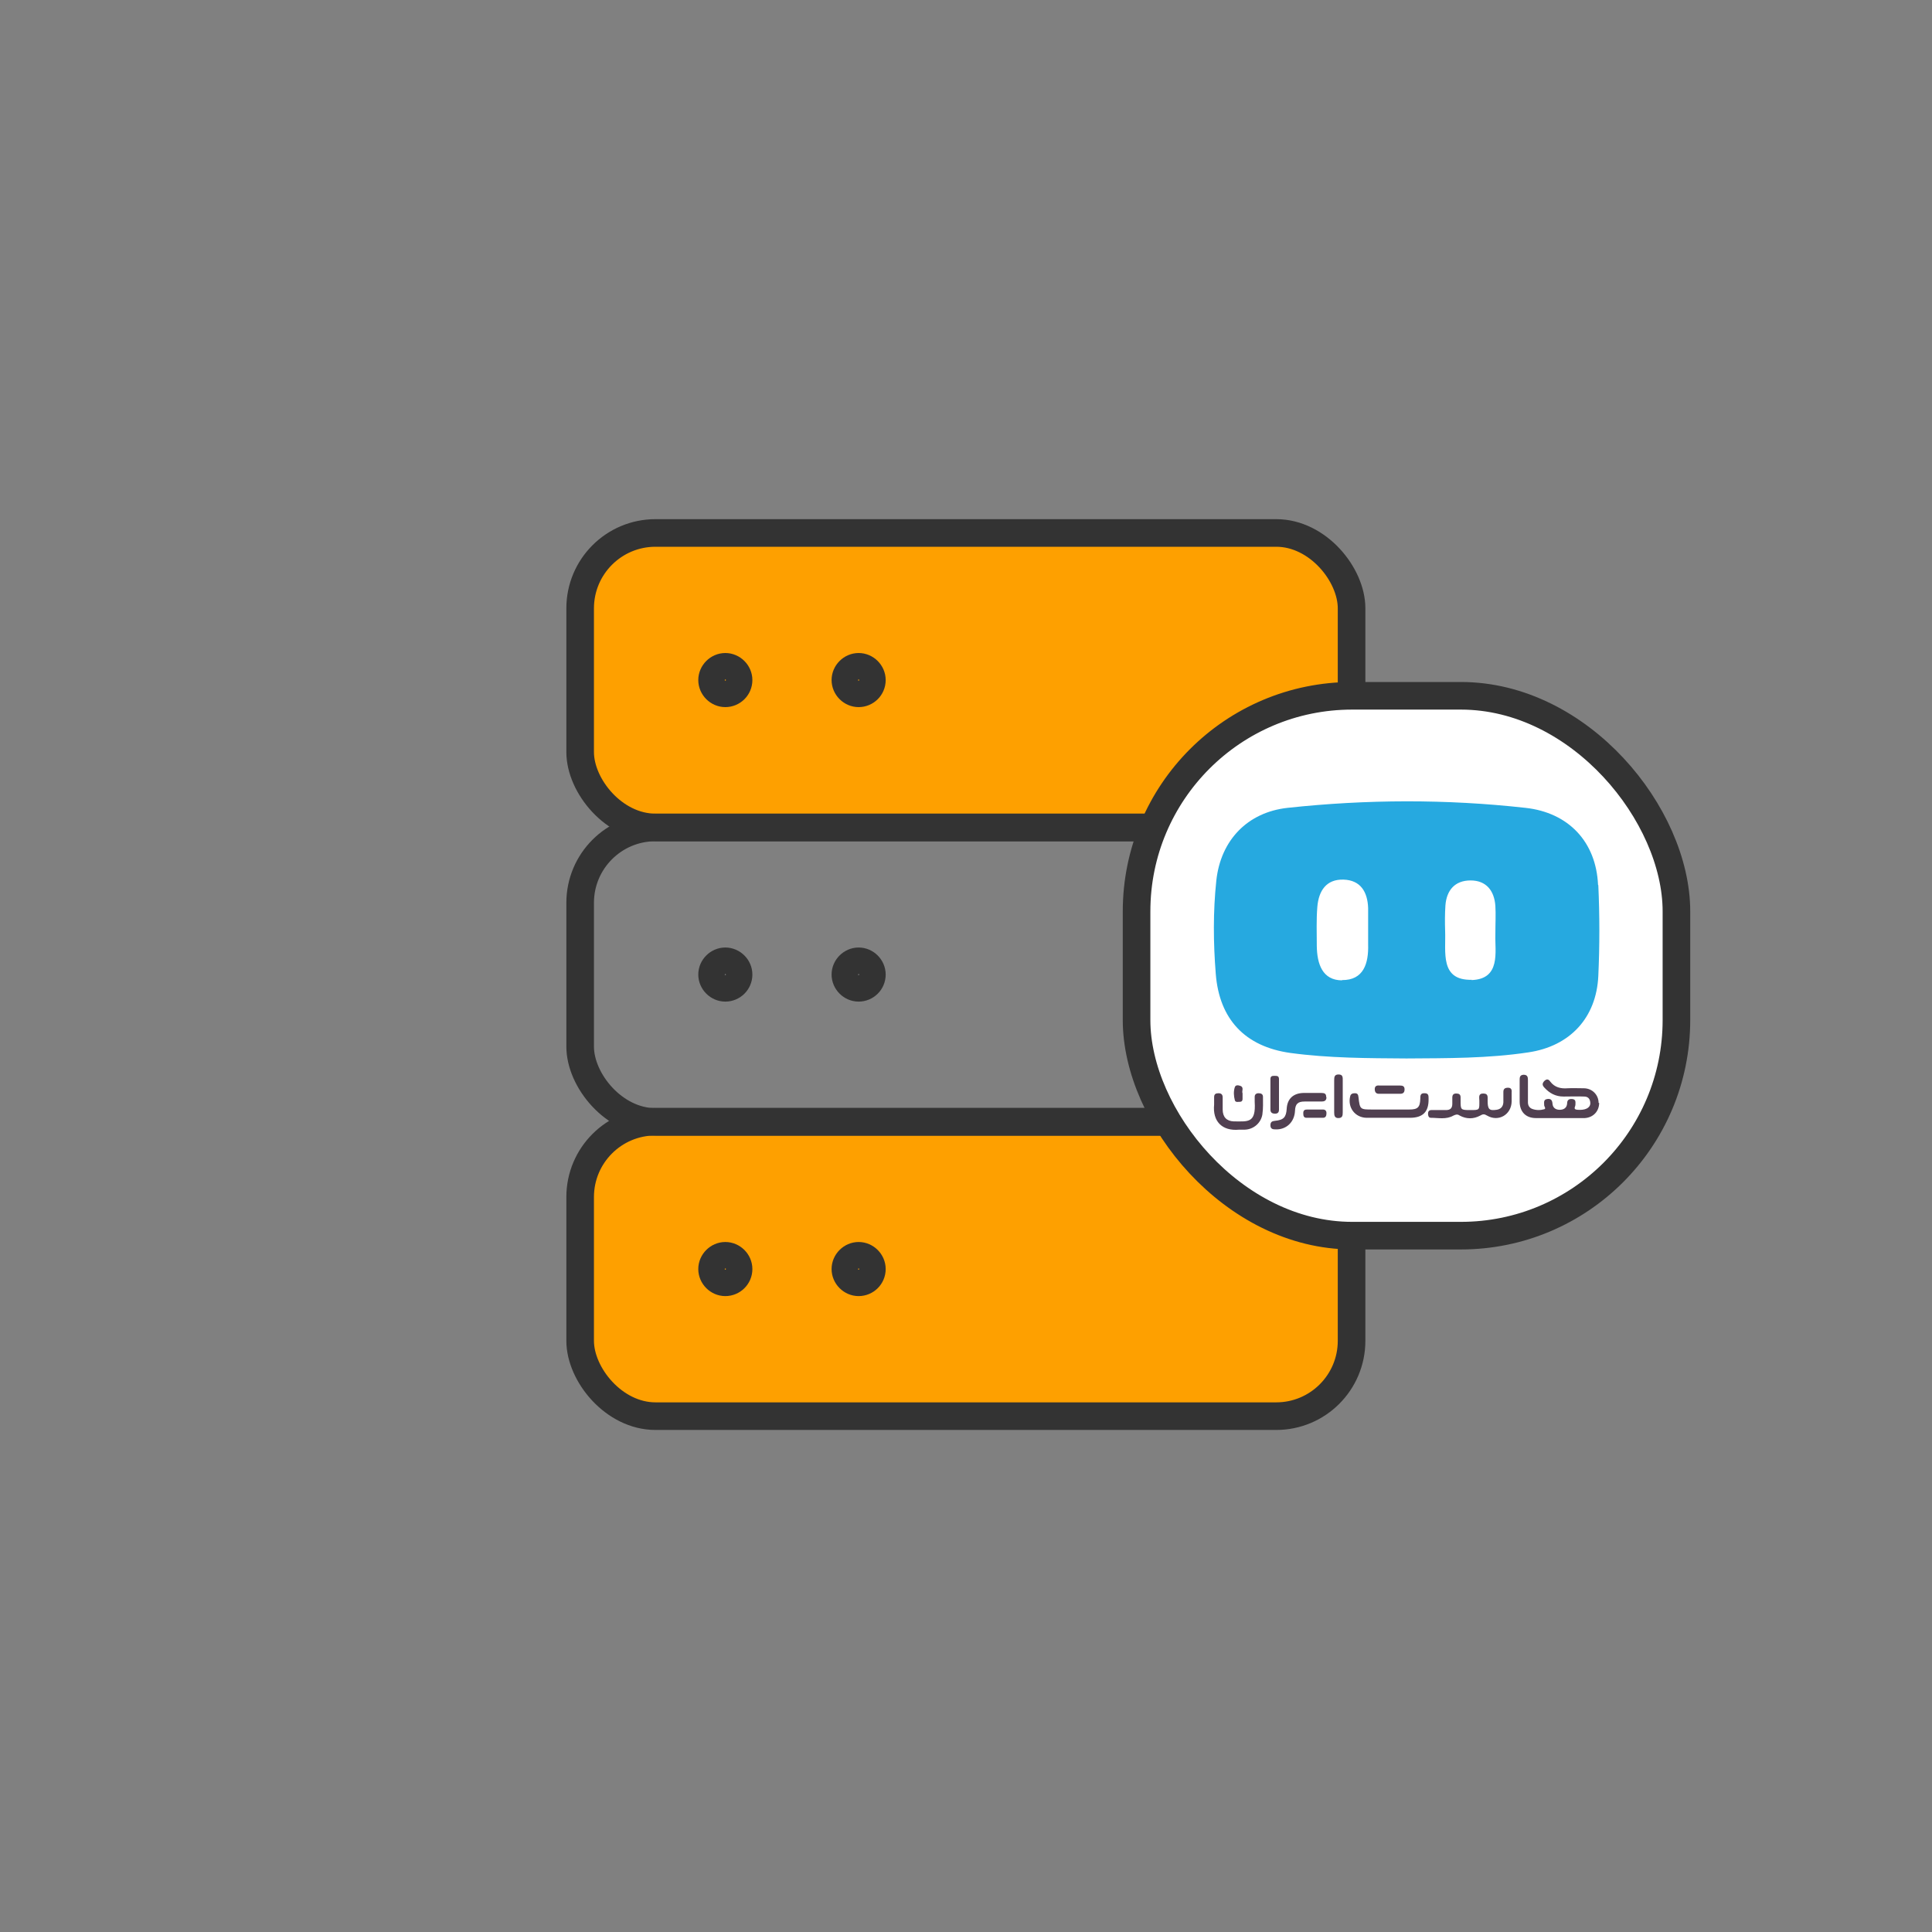 <svg xmlns="http://www.w3.org/2000/svg" id="Layer_1" viewBox="0 0 70 70"><rect x="0" y="0" width="70" height="70" fill="#808080" stroke="none"/><defs><style>.cls-1{fill:#fff;}.cls-1,.cls-2{stroke:#333;stroke-linecap:round;stroke-linejoin:round;}.cls-3{fill:#514051;}.cls-2{fill:none;}.cls-4{fill:#26a9e0;}.cls-5{fill:#fea000;}</style></defs><rect class="cls-5" x="21.02" y="19.31" width="27.89" height="10.67" rx="2.21" ry="2.21"></rect><rect class="cls-5" x="21.02" y="40.64" width="27.89" height="10.67" rx="2.21" ry="2.21"></rect><g><rect class="cls-2" x="21.02" y="19.31" width="27.95" height="10.67" rx="2.73" ry="2.73"></rect><g><path class="cls-2" d="M26.76,24.64c0,.27-.22,.48-.48,.48s-.48-.22-.48-.48,.22-.48,.48-.48,.48,.22,.48,.48Z"></path><path class="cls-2" d="M31.59,24.64c0,.27-.22,.48-.48,.48s-.48-.22-.48-.48,.22-.48,.48-.48,.48,.22,.48,.48Z"></path></g><rect class="cls-2" x="21.02" y="29.98" width="27.95" height="10.67" rx="2.73" ry="2.73"></rect><g><path class="cls-2" d="M26.76,35.31c0,.27-.22,.48-.48,.48s-.48-.22-.48-.48,.22-.48,.48-.48,.48,.22,.48,.48Z"></path><path class="cls-2" d="M31.59,35.31c0,.27-.22,.48-.48,.48s-.48-.22-.48-.48,.22-.48,.48-.48,.48,.22,.48,.48Z"></path></g><rect class="cls-2" x="21.02" y="40.64" width="27.95" height="10.67" rx="2.73" ry="2.73"></rect><g><path class="cls-2" d="M26.76,45.98c0,.27-.22,.48-.48,.48s-.48-.22-.48-.48,.22-.48,.48-.48,.48,.22,.48,.48Z"></path><path class="cls-2" d="M31.59,45.98c0,.27-.22,.48-.48,.48s-.48-.22-.48-.48,.22-.48,.48-.48,.48,.22,.48,.48Z"></path></g></g><g><rect class="cls-1" x="41.18" y="25.21" width="19.56" height="19.56" rx="7.81" ry="7.81"></rect><g><path class="cls-4" d="M57.9,32.06c-.07-1.56-1.07-2.62-2.63-2.79-2.87-.32-5.75-.31-8.62,0-1.45,.16-2.42,1.17-2.58,2.63-.12,1.13-.11,2.26-.02,3.39,.13,1.64,1.06,2.63,2.7,2.86,1.4,.19,2.8,.19,4.21,.2,1.47-.01,2.95,0,4.41-.22,1.51-.22,2.47-1.25,2.54-2.77,.05-1.09,.05-2.19,0-3.29Zm-9.27,3.46c-.72,0-.91-.6-.92-1.24,0-.48-.02-.95,.02-1.43,.05-.57,.32-1,.95-.98,.62,.02,.87,.45,.89,1.03,0,.21,0,.42,0,.63,0,.1,0,.19,0,.29,0,.07,0,.14,0,.2s0,.14,0,.2c.02,.68-.16,1.3-.95,1.29Zm4.7-.02c-1.17,.03-.94-1.01-.97-1.77-.01-.31-.01-.62,.01-.92,.04-.55,.34-.91,.91-.91s.86,.37,.9,.92c.02,.31,0,.62,0,1.05-.02,.6,.21,1.61-.87,1.64Z"></path><g><path class="cls-3" d="M46.34,39.65c0-.05,0-.11,0-.16,0,.05,0,.11,0,.16,0,.12,0,.23,0,.35,0-.12,0-.23,0-.35Z"></path><path class="cls-3" d="M57.94,39.96c0,.3-.21,.53-.52,.55-.15,0-.31,0-.47,0h-.44c-.29,0-.58,0-.86,0-.37,0-.59-.23-.59-.6,0-.26,0-.52,0-.77,0-.1,0-.19,.14-.2,.15,0,.16,.09,.16,.2,0,.27,0,.53,0,.8,0,.11,.05,.2,.16,.24,.14,.05,.29,.05,.43,.01,.07-.02,.01-.09,0-.13,0-.1-.04-.22,.11-.24,.13-.02,.18,.04,.19,.17,.01,.15,.12,.22,.26,.22,.15,0,.26-.07,.27-.23,0-.12,.06-.17,.18-.16,.15,.01,.12,.12,.12,.21,0,.07-.1,.17,.08,.18,.27,.02,.45-.06,.46-.23,0-.15-.07-.25-.22-.25-.25-.01-.5,0-.75,0-.29,0-.51-.12-.7-.33-.07-.08-.08-.14,0-.23,.09-.09,.16-.07,.22,.02,.16,.21,.38,.26,.63,.24,.19-.01,.38,0,.58,0,.31,0,.54,.24,.54,.53Z"></path><path class="cls-3" d="M54.77,39.91c-.01,.48-.48,.75-.89,.51-.1-.06-.15-.06-.25,0-.24,.13-.5,.13-.74,0-.09-.06-.14-.04-.23,0-.26,.15-.55,.08-.82,.08-.08,0-.1-.08-.1-.15,0-.07,.03-.13,.12-.13,.1,0,.21,0,.31,0h0c.07,0,.15,0,.22,0,.16,0,.23-.07,.23-.23,0-.07,0-.15,0-.22,0-.1,.04-.15,.14-.15,.1,0,.16,.03,.16,.14,0,.04,0,.07,0,.11,0,.34,0,.35,.35,.35s.33,0,.33-.34c0-.11-.05-.26,.14-.26,.21,0,.15,.16,.16,.27,0,.3,.06,.36,.32,.32,.15-.02,.24-.11,.25-.27,0-.12,0-.25,0-.38,0-.11,.06-.15,.17-.15,.11,0,.14,.07,.13,.16,0,.11,0,.22,0,.33Z"></path><path class="cls-3" d="M51.76,39.81c.01,.47-.2,.69-.68,.69-.25,0-.5,0-.75,0-.27,0-.54,0-.82,0-.42-.01-.69-.38-.59-.78,.02-.09,.09-.11,.17-.11,.09,0,.12,.04,.13,.14,.05,.45,.06,.45,.51,.45s.88,0,1.33,0c.31,0,.39-.08,.4-.39,0-.11,0-.21,.16-.2,.14,0,.14,.09,.14,.2Z"></path><path class="cls-3" d="M45.74,40.37c-.05,.32-.32,.55-.64,.56-.07,0-.13,0-.2,0-.63,.06-.97-.31-.91-.91,0-.09,0-.18,0-.27,0-.11,.06-.14,.16-.14,.1,0,.15,.05,.15,.15,0,.15,0,.29,0,.44,0,.27,.14,.42,.4,.43,.51,0,.81,.08,.76-.71,0-.06,0-.12,0-.18,0-.09,.06-.13,.14-.13,.09,0,.16,.03,.16,.13,0,.21,.01,.41-.02,.62Z"></path><path class="cls-3" d="M48.06,39.76c0,.12-.08,.15-.17,.15-.21,0-.41,0-.62,0-.25,0-.34,.09-.35,.34-.02,.41-.32,.69-.72,.67-.1,0-.17-.03-.17-.15,0-.12,.06-.15,.16-.16,.32-.03,.41-.13,.43-.44,.02-.36,.24-.56,.6-.57,.1,0,.21,0,.31,0,.12,0,.24,0,.35,0,.1,0,.17,.02,.17,.14Z"></path><path class="cls-3" d="M48.49,40.51c-.13,0-.15-.09-.15-.2,0-.39,0-.78,0-1.17,0-.12,.01-.21,.16-.21,.16,0,.15,.11,.15,.22,0,.19,0,.38,0,.57s0,.38,0,.58c0,.12-.01,.21-.16,.21Z"></path><path class="cls-3" d="M46.34,39.65c0,.12,0,.23,0,.35,0,.07,0,.14,0,.2,0,.1-.04,.15-.14,.15-.11,0-.17-.04-.17-.15,0-.37,0-.73,0-1.1,0-.12,.07-.12,.15-.12,.09,0,.16,0,.16,.12,0,.13,0,.26,0,.39,0,.05,0,.11,0,.16Z"></path><path class="cls-3" d="M50.89,39.47c0,.11-.05,.16-.16,.16-.26,0-.51,0-.77,0-.11,0-.15-.07-.15-.17,0-.1,.06-.14,.16-.13,.05,0,.1,0,.15,0,.08,0,.15,0,.23,0h.11c.09,0,.18,0,.26,0,.11,0,.17,.03,.17,.14Z"></path><path class="cls-3" d="M48.06,40.34c0,.09-.03,.16-.13,.16-.2,0-.4,0-.59,0-.11,0-.12-.08-.12-.17,0-.1,.05-.13,.14-.13,.1,0,.21,0,.31,0,.09,0,.18,0,.26,0,.09,0,.13,.05,.13,.13Z"></path><path class="cls-3" d="M45.02,39.61c0,.09,0,.15,0,.21,0,.06-.03,.1-.09,.1-.07,0-.17,.03-.19-.06-.04-.15-.05-.32,0-.47,.03-.09,.13-.07,.19-.05,.16,.05,.05,.2,.09,.27Z"></path></g></g></g></svg>
